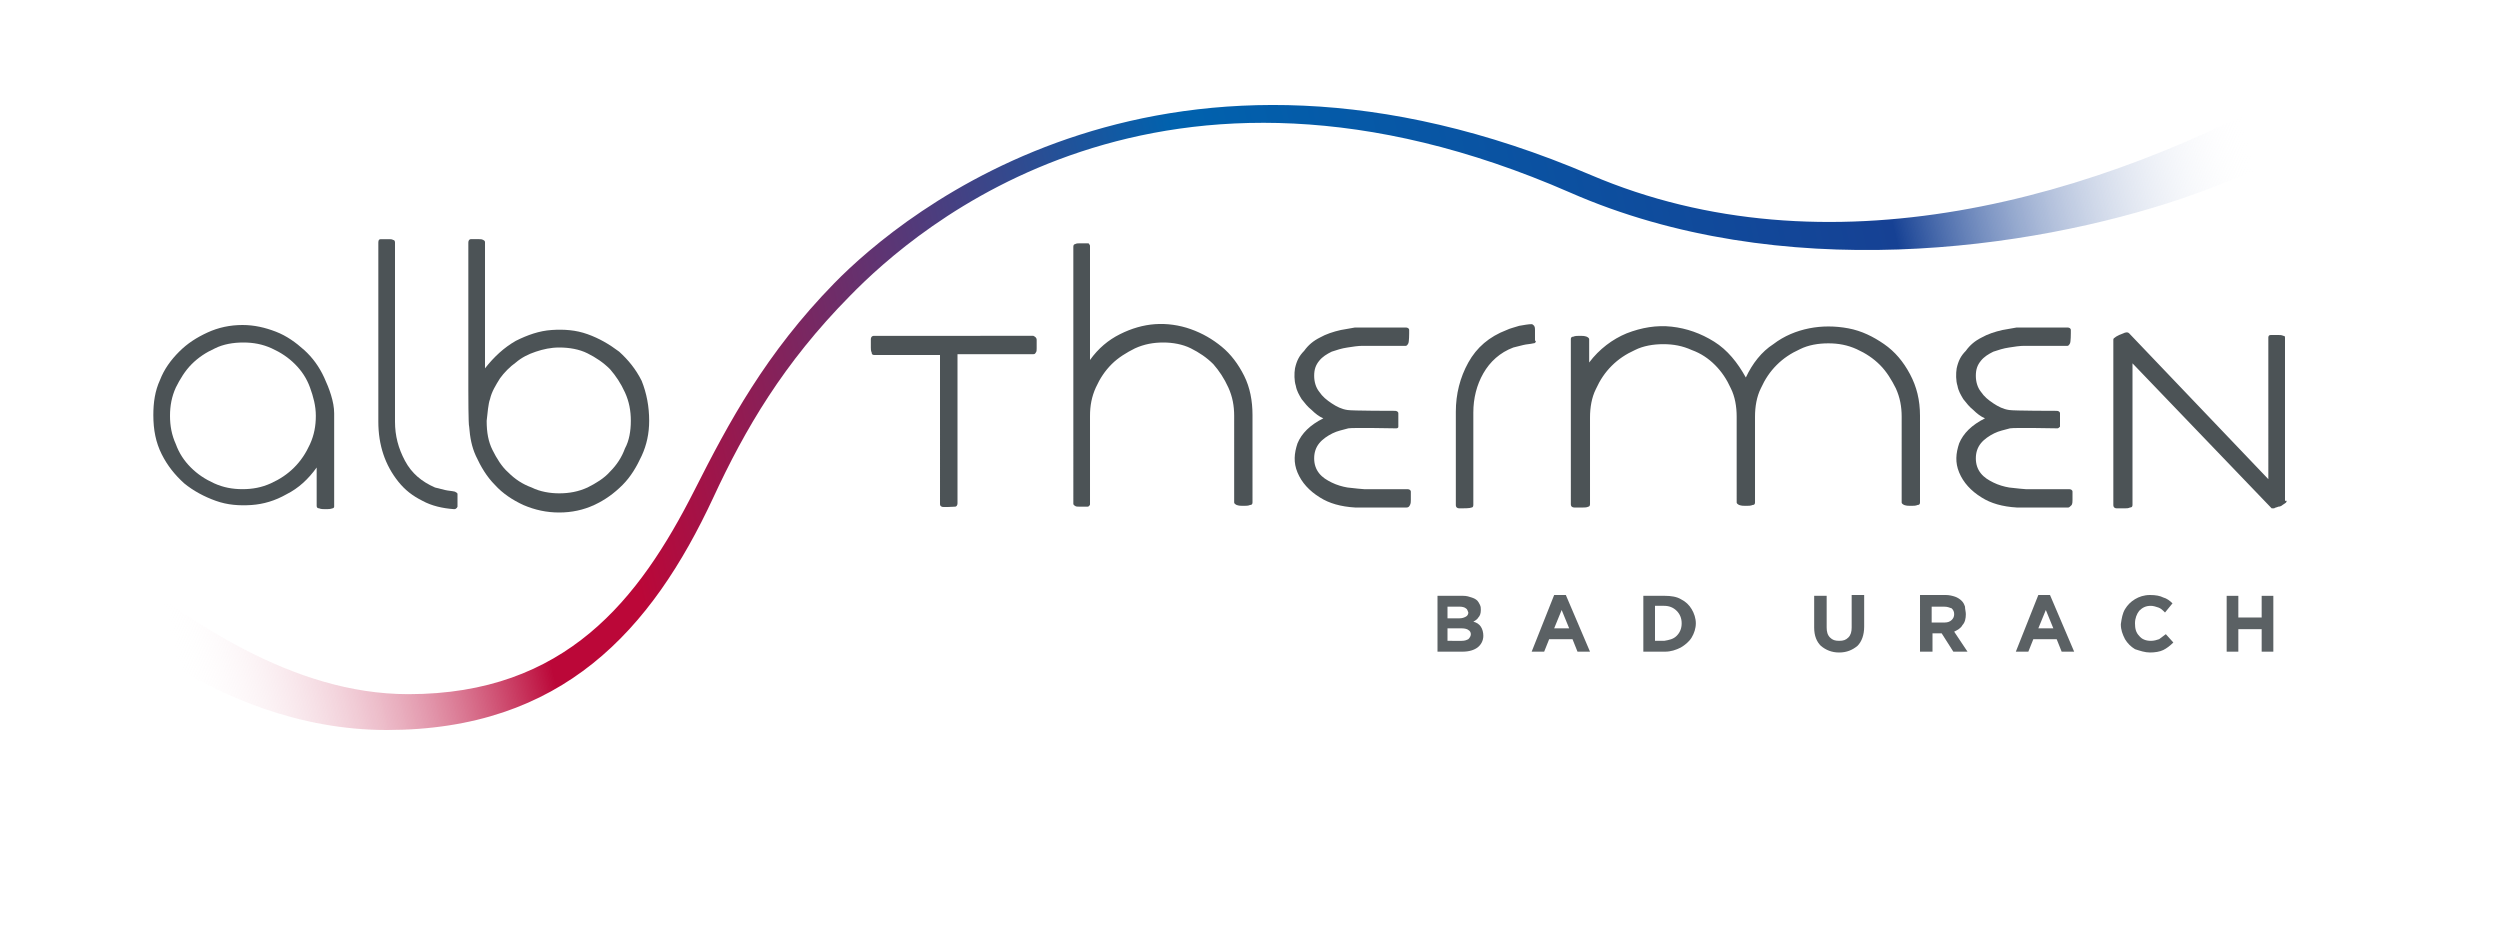 <?xml version="1.0" encoding="utf-8"?>
<!-- Generator: Adobe Illustrator 19.0.0, SVG Export Plug-In . SVG Version: 6.00 Build 0)  -->
<svg version="1.1" id="Vordergrund" xmlns="http://www.w3.org/2000/svg" xmlns:xlink="http://www.w3.org/1999/xlink" x="0px"
	 y="0px" viewBox="0 0 300 111.8" style="enable-background:new 0 0 300 111.8;" xml:space="preserve">
<style type="text/css">
	.st0{fill-rule:evenodd;clip-rule:evenodd;fill:#4C5356;}
	.st1{fill:#4C5356;}
	.st2{fill:url(#SVGID_1_);}
	.st3{fill-rule:evenodd;clip-rule:evenodd;fill:#5B6164;}
</style>
<g>
	<path class="st0" d="M40.1,60.8V49.6c0-1.4-0.6-3-1.2-4.3c-0.6-1.3-1.4-2.4-2.4-3.3c-1-0.9-2.1-1.7-3.4-2.2c-1.3-0.5-2.6-0.8-4-0.8
		c-1.5,0-2.9,0.3-4.2,0.9c-1.3,0.6-2.4,1.3-3.4,2.3c-1,1-1.8,2.1-2.3,3.4c-0.6,1.3-0.8,2.7-0.8,4.2c0,1.8,0.3,3.3,1,4.7
		c0.7,1.4,1.6,2.5,2.7,3.5c1.1,0.9,2.4,1.6,3.8,2.1c1.4,0.5,2.8,0.6,4.3,0.5c1.4-0.1,2.8-0.5,4.2-1.3c1.4-0.7,2.6-1.8,3.6-3.2v4.6
		c0,0.2,0.1,0.3,0.3,0.3c0.2,0.1,0.5,0.1,0.8,0.1s0.5,0,0.8-0.1C40,61,40.1,60.9,40.1,60.8z M37.9,49.9c0,1.2-0.2,2.3-0.7,3.4
		c-0.5,1.1-1.1,2-1.9,2.8c-0.8,0.8-1.7,1.4-2.8,1.9c-1.1,0.5-2.2,0.7-3.4,0.7c-1.2,0-2.3-0.2-3.4-0.7c-1.1-0.5-2-1.1-2.8-1.9
		c-0.8-0.8-1.4-1.7-1.8-2.8c-0.5-1.1-0.7-2.2-0.7-3.4c0-1.2,0.2-2.3,0.7-3.4c0.5-1,1.1-2,1.9-2.8c0.8-0.8,1.7-1.4,2.8-1.9
		c1-0.5,2.2-0.7,3.4-0.7c1.2,0,2.3,0.2,3.4,0.7c1.1,0.5,2,1.1,2.8,1.9c0.8,0.8,1.4,1.7,1.8,2.8C37.6,47.6,37.9,48.7,37.9,49.9z"/>
	<path class="st0" d="M54.9,60.8c0-0.1,0-0.2,0-0.4c0-0.2,0-0.4,0-0.6c0-0.2,0-0.4,0-0.5c0-0.2-0.2-0.2-0.3-0.3
		c-0.4-0.1-0.8-0.1-1.2-0.2c-0.4-0.1-0.8-0.2-1.2-0.3c-1.6-0.7-2.8-1.7-3.6-3.2c-0.8-1.5-1.2-3-1.2-4.7V29.1c0-0.2-0.1-0.3-0.2-0.3
		c-0.2-0.1-0.3-0.1-0.5-0.1c-0.2,0-0.4,0-0.6,0c-0.2,0-0.3,0-0.4,0c-0.2,0-0.3,0.1-0.3,0.4v21.5c0,1.4,0.2,2.7,0.6,3.9
		c0.4,1.2,1,2.3,1.8,3.3c0.8,1,1.7,1.7,2.9,2.3c1.1,0.6,2.4,0.9,3.8,1C54.8,61.1,54.9,60.8,54.9,60.8z"/>
	<path class="st1" d="M77.9,50.5c0,1.5-0.3,2.9-0.9,4.2c-0.6,1.3-1.3,2.5-2.3,3.5c-1,1-2.1,1.8-3.4,2.4c-1.3,0.6-2.7,0.9-4.2,0.9
		c-1.5,0-2.9-0.3-4.3-0.9c-1.3-0.6-2.5-1.4-3.4-2.4c-1-1-1.7-2.2-2.3-3.5c-0.5-1.1-0.7-2.2-0.8-3.5c-0.1-0.2-0.1-4.1-0.1-4.4l0-17.7
		c0-0.2,0.1-0.4,0.3-0.4l0.4,0l0.6,0c0.2,0,0.3,0,0.5,0.1c0.2,0.1,0.2,0.2,0.2,0.3l0,15.1c1.1-1.4,2.3-2.5,3.7-3.3
		c1.4-0.7,2.8-1.2,4.3-1.3c1.5-0.1,2.9,0,4.3,0.5c1.4,0.5,2.6,1.2,3.8,2.1c1.1,1,2,2.1,2.7,3.5C77.6,47.2,77.9,48.8,77.9,50.5z
		 M75.7,50.5c0-1.2-0.2-2.3-0.7-3.4c-0.5-1.1-1.1-2-1.8-2.8c-0.8-0.8-1.7-1.4-2.7-1.9c-1-0.5-2.2-0.7-3.4-0.7c-1,0-1.9,0.2-2.8,0.5
		c-0.9,0.3-1.7,0.7-2.4,1.3c-0.7,0.5-1.4,1.2-1.9,1.9c-0.5,0.8-1,1.6-1.2,2.5c-0.2,0.5-0.3,1.7-0.4,2.6c0,1.4,0.2,2.5,0.7,3.5
		c0.5,1,1.1,2,1.9,2.7c0.8,0.8,1.7,1.4,2.8,1.8c1,0.5,2.2,0.7,3.3,0.7c1.2,0,2.3-0.2,3.4-0.7c1-0.5,2-1.1,2.7-1.9
		c0.8-0.8,1.4-1.7,1.8-2.8C75.5,52.9,75.7,51.7,75.7,50.5z"/>
</g>
<path class="st1" d="M124.4,40.8c0,0.1,0,0.2,0,0.4c0,0.2,0,0.4,0,0.6c0,0.2,0,0.4-0.1,0.5c-0.1,0.2-0.2,0.2-0.3,0.2h-9.1v17.9
	c0,0.2-0.1,0.4-0.3,0.4c-0.1,0-1.5,0.1-1.6,0c-0.2-0.1-0.2-0.2-0.2-0.4V42.6h-7.9c-0.2,0-0.3-0.1-0.3-0.3c-0.1-0.2-0.1-0.4-0.1-0.6
	c0-0.2,0-0.4,0-0.6c0-0.2,0-0.3,0-0.4c0-0.2,0.1-0.4,0.4-0.4H124C124.2,40.4,124.4,40.5,124.4,40.8z M150.3,60.3
	c0,0.2-0.1,0.3-0.3,0.3c-0.2,0.1-0.5,0.1-0.8,0.1c-0.3,0-0.5,0-0.8-0.1c-0.2-0.1-0.3-0.2-0.3-0.3V49.9c0-1.2-0.2-2.3-0.7-3.4
	c-0.5-1.1-1.1-2-1.8-2.8c-0.8-0.8-1.7-1.4-2.7-1.9c-1-0.5-2.2-0.7-3.3-0.7c-1.2,0-2.3,0.2-3.4,0.7c-1,0.5-2,1.1-2.8,1.9
	c-0.8,0.8-1.4,1.7-1.9,2.8c-0.5,1.1-0.7,2.2-0.7,3.4v10.6c0,0.1,0,0.1-0.1,0.2c-0.1,0.1-0.1,0.1-0.2,0.1c-0.1,0-0.2,0-0.4,0
	c-0.2,0-0.4,0-0.6,0c-0.2,0-0.4,0-0.5-0.1c-0.2-0.1-0.2-0.2-0.2-0.3V29.6c0-0.2,0.1-0.3,0.2-0.3c0.2-0.1,0.3-0.1,0.5-0.1
	c0.2,0,0.4,0,0.6,0c0.2,0,0.3,0,0.4,0c0.1,0,0.2,0,0.2,0.1c0.1,0.1,0.1,0.2,0.1,0.2v13.7c1-1.4,2.2-2.4,3.6-3.1
	c1.4-0.7,2.8-1.1,4.2-1.2c1.4-0.1,2.9,0.1,4.3,0.6c1.4,0.5,2.6,1.2,3.7,2.1c1.1,0.9,2,2.1,2.7,3.5c0.7,1.4,1,3,1,4.7V60.3z
	 M184.3,40.9c0,0.2-0.1,0.3-0.3,0.3c-0.4,0.1-0.8,0.1-1.2,0.2c-0.4,0.1-0.8,0.2-1.2,0.3c-1.6,0.6-2.8,1.7-3.6,3.1
	c-0.8,1.4-1.2,3-1.2,4.7v11.1c0,0.2-0.1,0.3-0.2,0.3c-0.2,0.1-0.9,0.1-1.1,0.1c-0.2,0-0.3,0-0.4,0c-0.2,0-0.4-0.1-0.4-0.4
	c0-1.9,0-3.7,0-5.6c0-1.8,0-3.7,0-5.6c0-2.1,0.5-4.1,1.5-5.9c1-1.8,2.5-3.1,4.6-3.9c0.4-0.2,0.9-0.3,1.5-0.5
	c0.6-0.1,1.1-0.2,1.5-0.2c0.1,0,0.2,0.1,0.3,0.2c0.1,0.2,0.1,0.3,0.1,0.5s0,0.4,0,0.6V40.9z M230.4,60.3c0,0.2-0.1,0.3-0.3,0.3
	c-0.2,0.1-0.5,0.1-0.8,0.1c-0.3,0-0.5,0-0.8-0.1c-0.2-0.1-0.3-0.2-0.3-0.3V50c0-1.2-0.2-2.3-0.7-3.4c-0.5-1-1.1-2-1.9-2.8
	c-0.8-0.8-1.7-1.4-2.8-1.9c-1.1-0.5-2.2-0.7-3.4-0.7c-1.2,0-2.4,0.2-3.4,0.7c-1.1,0.5-2,1.1-2.8,1.9c-0.8,0.8-1.4,1.7-1.9,2.8
	c-0.5,1-0.7,2.2-0.7,3.4v0.2v10.1c0,0.2-0.1,0.3-0.3,0.3c-0.2,0.1-0.5,0.1-0.8,0.1c-0.3,0-0.5,0-0.8-0.1c-0.2-0.1-0.3-0.2-0.3-0.3
	V50c0-1.2-0.2-2.4-0.7-3.4c-0.5-1.1-1.1-2-1.9-2.8c-0.8-0.8-1.7-1.4-2.8-1.8c-1.1-0.5-2.2-0.7-3.4-0.7c-1.2,0-2.4,0.2-3.4,0.7
	c-1.1,0.5-2,1.1-2.8,1.9c-0.8,0.8-1.4,1.7-1.9,2.8c-0.5,1-0.7,2.2-0.7,3.4v10.4c0,0.2-0.1,0.3-0.2,0.3c-0.2,0.1-0.4,0.1-0.6,0.1
	c-0.2,0-0.4,0-0.6,0c-0.2,0-0.4,0-0.5,0c-0.2,0-0.4-0.1-0.4-0.4V40.7c0-0.2,0.1-0.3,0.3-0.3c0.2-0.1,0.5-0.1,0.8-0.1
	c0.3,0,0.5,0,0.8,0.1c0.2,0.1,0.3,0.2,0.3,0.3v2.8c1.2-1.6,2.8-2.8,4.5-3.5c1.8-0.7,3.6-1,5.4-0.8c1.8,0.2,3.5,0.8,5.1,1.8
	c1.6,1,2.8,2.5,3.8,4.3c0.8-1.7,1.9-3.1,3.3-4c1.3-1,2.8-1.6,4.3-1.9c1.5-0.3,3.1-0.3,4.7,0c1.6,0.3,3,1,4.3,1.9
	c1.3,0.9,2.3,2.1,3.1,3.6c0.8,1.5,1.2,3.1,1.2,5V60.3z M274.4,60.1c0,0.2-0.2,0.3-0.2,0.3l-0.3,0.2c-0.1,0.1-0.3,0.2-0.5,0.2
	c-0.2,0.1-0.4,0.1-0.5,0.2c-0.2,0-0.3,0-0.3,0l-16.7-17.4l0,17c0,0.2-0.1,0.3-0.3,0.3c-0.2,0.1-0.4,0.1-0.6,0.1c-0.2,0-0.4,0-0.6,0
	c-0.2,0-0.3,0-0.4,0c-0.2,0-0.4-0.1-0.4-0.4l0-19.8c0-0.1,0-0.2,0.2-0.3c0.1-0.1,0.3-0.2,0.5-0.3l0.5-0.2c0.2-0.1,0.5-0.2,0.7,0
	l16.7,17.5V40.5c0-0.2,0.1-0.3,0.3-0.3l0.3,0c0.2,0,0.4,0,0.6,0c0.2,0,0.4,0,0.6,0.1c0.2,0,0.2,0.1,0.2,0.3V60.1z M168.8,60.9h-5.3
	h-0.9c-1.7-0.1-3.1-0.5-4.2-1.2c-1.3-0.8-2.2-1.8-2.7-3c-0.5-1.2-0.4-2.3,0-3.5c0.5-1.2,1.5-2.2,3.1-3c-0.5-0.2-1-0.6-1.4-1
	c-0.5-0.4-0.8-0.8-1.2-1.3c-0.3-0.5-0.6-1-0.7-1.6c-0.2-0.6-0.2-1.5-0.1-2.1c0.2-0.9,0.5-1.5,1.1-2.1c0.5-0.7,1.1-1.2,1.9-1.6
	c0.7-0.4,1.6-0.7,2.5-0.9c0.6-0.1,1.1-0.2,1.7-0.3h1c-0.4,0-0.7,0-1,0c0.3,0,0.6,0,0.9,0l5.2,0c0.2,0,0.4,0.1,0.4,0.3l0,0.4
	c0,0,0,1-0.1,1.2c-0.1,0.2-0.2,0.3-0.3,0.3l-5.2,0c-0.5,0-1.2,0.1-1.8,0.2c-0.7,0.1-1.3,0.3-1.9,0.5c-0.6,0.3-1.1,0.6-1.5,1.1
	c-0.4,0.5-0.6,1-0.6,1.8c0,0.7,0.2,1.4,0.6,1.9c0.4,0.6,0.9,1,1.5,1.4c0.6,0.4,1.2,0.7,1.9,0.8c0.5,0.1,5.7,0.1,5.7,0.1
	c0.2,0,0.4,0.1,0.4,0.3l0,0.4c0,0,0,1,0,1.2s-0.2,0.2-0.3,0.2c0,0-5.2-0.1-5.7,0c-0.7,0.2-1.3,0.3-1.9,0.6c-0.6,0.3-1.2,0.7-1.6,1.2
	c-0.4,0.5-0.6,1.1-0.6,1.8c0,0.7,0.2,1.3,0.6,1.8c0.4,0.5,0.9,0.8,1.5,1.1c0.6,0.3,1.3,0.5,1.9,0.6c0.7,0.1,2,0.2,2,0.2h5.2
	c0.2,0,0.4,0.1,0.4,0.3l0,0.4l0,0.6c0,0.2,0,0.4-0.1,0.6C169.1,60.8,169,60.9,168.8,60.9z"/>
<linearGradient id="SVGID_1_" gradientUnits="userSpaceOnUse" x1="274.657" y1="9.355" x2="18.202" y2="68.562">
	<stop  offset="0" style="stop-color:#FFFFFF;stop-opacity:0"/>
	<stop  offset="2.343750e-002" style="stop-color:#FFFFFF;stop-opacity:0"/>
	<stop  offset="0.191" style="stop-color:#164194"/>
	<stop  offset="0.5" style="stop-color:#0062AE"/>
	<stop  offset="0.785" style="stop-color:#BB0738"/>
	<stop  offset="0.832" style="stop-color:#BB0738"/>
	<stop  offset="1" style="stop-color:#FFFFFF;stop-opacity:0"/>
</linearGradient>
<path class="st2" d="M9.6,71.1c0.1,0.2,15.5,16.5,36.8,16.5c21.1,0,31.8-12,39.2-27.9c3.8-8.2,8.4-16.1,16.4-24.2
	c7.9-8.1,37.2-33.9,86.4-12.4c25.3,11.1,55.2,6.9,73.5,0.7c18.7-6.4,28.4-15.2,27.7-14.7l-3.8-4.9c0,0-2.9,2.2-8.1,5.1
	c-26.2,15-58.7,23.7-86.8,11.7c-50.8-21.7-82.5,4.5-90.8,13c-8.2,8.4-12.6,16.6-16.8,24.9c-6.6,13-15.4,24.4-34.3,24.4
	c-13.9,0-26.4-8.8-36-16.3C12.1,67.4,9.6,71.1,9.6,71.1z"/>
<path class="st3" d="M172.3,78.2h3.2c0.8,0,1.4-0.2,1.8-0.5c0.4-0.3,0.7-0.8,0.7-1.4v0c0-0.4-0.1-0.8-0.3-1.1
	c-0.2-0.3-0.5-0.5-0.9-0.6c0.2-0.1,0.5-0.3,0.6-0.5c0.2-0.2,0.3-0.5,0.3-0.9v0c0-0.2,0-0.4-0.1-0.6c-0.1-0.2-0.2-0.4-0.3-0.5
	c-0.2-0.2-0.4-0.3-0.7-0.4c-0.3-0.1-0.6-0.2-1-0.2h-3.1V78.2z M173.7,74.2v-1.4h1.5c0.3,0,0.6,0.1,0.7,0.2c0.2,0.1,0.2,0.3,0.3,0.5
	v0c0,0.2-0.1,0.4-0.3,0.5c-0.2,0.1-0.4,0.2-0.8,0.2H173.7z M173.7,76.9v-1.5h1.7c0.4,0,0.7,0.1,0.8,0.2c0.2,0.1,0.3,0.3,0.3,0.5v0
	c0,0.2-0.1,0.4-0.3,0.6c-0.2,0.1-0.4,0.2-0.8,0.2H173.7z"/>
<path class="st3" d="M183.8,78.2h1.5l0.6-1.5h2.8l0.6,1.5h1.5l-2.9-6.8h-1.4L183.8,78.2z M186.5,75.4l0.9-2.2l0.9,2.2H186.5z"/>
<path class="st3" d="M197.2,78.2h2.6c0.7,0,1.3-0.2,1.9-0.5c0.5-0.3,1-0.7,1.3-1.2c0.3-0.5,0.5-1.1,0.5-1.7v0c0-0.6-0.2-1.2-0.5-1.7
	c-0.3-0.5-0.7-0.9-1.3-1.2c-0.5-0.3-1.2-0.4-1.9-0.4h-2.6V78.2z M198.6,76.8v-4.1h1.1c0.6,0,1.1,0.2,1.5,0.6
	c0.4,0.4,0.6,0.9,0.6,1.5v0c0,0.6-0.2,1.1-0.6,1.5c-0.4,0.4-0.9,0.5-1.5,0.6H198.6z"/>
<path class="st3" d="M220.7,78.3c0.9,0,1.6-0.3,2.2-0.8c0.5-0.5,0.8-1.3,0.8-2.3v-3.8h-1.5v3.9c0,0.5-0.1,0.9-0.4,1.2
	c-0.3,0.3-0.6,0.4-1.1,0.4c-0.5,0-0.8-0.1-1.1-0.4c-0.3-0.3-0.4-0.7-0.4-1.2v-3.8h-1.5v3.8c0,1,0.3,1.7,0.8,2.2
	C219.1,78,219.8,78.3,220.7,78.3z"/>
<path class="st3" d="M230.4,78.2h1.5V76h1.1h0l1.4,2.2h1.7l-1.6-2.4c0.4-0.2,0.8-0.4,1-0.8c0.3-0.3,0.4-0.8,0.4-1.3v0
	c0-0.3-0.1-0.6-0.1-0.9c-0.1-0.3-0.2-0.5-0.4-0.7c-0.2-0.2-0.5-0.4-0.8-0.5c-0.3-0.1-0.7-0.2-1.1-0.2h-3.1V78.2z M231.8,74.7v-1.9
	h1.5c0.4,0,0.6,0.1,0.9,0.2c0.2,0.2,0.3,0.4,0.3,0.7v0c0,0.3-0.1,0.5-0.3,0.7c-0.2,0.2-0.5,0.3-0.8,0.3H231.8z"/>
<path class="st3" d="M241.9,78.2h1.5l0.6-1.5h2.8l0.6,1.5h1.5l-2.9-6.8h-1.4L241.9,78.2z M244.6,75.4l0.9-2.2l0.9,2.2H244.6z"/>
<path class="st3" d="M258,78.3c0.6,0,1.2-0.1,1.6-0.3c0.4-0.2,0.8-0.5,1.2-0.9l-0.9-1c-0.3,0.2-0.5,0.4-0.8,0.6
	c-0.3,0.1-0.6,0.2-1,0.2c-0.6,0-1.1-0.2-1.4-0.6c-0.4-0.4-0.5-0.9-0.5-1.5v0c0-0.6,0.2-1.1,0.5-1.5c0.4-0.4,0.8-0.6,1.4-0.6
	c0.3,0,0.6,0.1,0.9,0.2c0.3,0.1,0.5,0.3,0.8,0.6l0.9-1.1c-0.3-0.3-0.7-0.6-1.1-0.7c-0.4-0.2-0.9-0.3-1.6-0.3c-0.7,0-1.3,0.2-1.8,0.5
	c-0.5,0.3-0.9,0.7-1.2,1.2c-0.3,0.5-0.4,1.1-0.5,1.8v0c0,0.7,0.2,1.2,0.5,1.8c0.3,0.5,0.7,0.9,1.2,1.2
	C256.8,78.1,257.4,78.3,258,78.3z"/>
<polygon class="st3" points="267.2,78.2 268.6,78.2 268.6,75.5 271.4,75.5 271.4,78.2 272.8,78.2 272.8,71.5 271.4,71.5 271.4,74.1 
	268.6,74.1 268.6,71.5 267.2,71.5 "/>
<path class="st1" d="M248.2,60.9h-5.3H242c-1.7-0.1-3.1-0.5-4.2-1.2c-1.3-0.8-2.2-1.8-2.7-3c-0.5-1.2-0.4-2.3,0-3.5
	c0.5-1.2,1.5-2.2,3.1-3c-0.5-0.2-1-0.6-1.4-1c-0.5-0.4-0.8-0.8-1.2-1.3c-0.3-0.5-0.6-1-0.7-1.6c-0.2-0.6-0.2-1.5-0.1-2.1
	c0.2-0.9,0.5-1.5,1.1-2.1c0.5-0.7,1.1-1.2,1.9-1.6c0.7-0.4,1.6-0.7,2.5-0.9c0.6-0.1,1.1-0.2,1.7-0.3h1c-0.4,0-0.7,0-1,0
	c0.3,0,0.6,0,0.9,0l5.2,0c0.2,0,0.4,0.1,0.4,0.3l0,0.4c0,0,0,1-0.1,1.2c-0.1,0.2-0.2,0.3-0.3,0.3l-5.2,0c-0.5,0-1.2,0.1-1.8,0.2
	c-0.7,0.1-1.3,0.3-1.9,0.5c-0.6,0.3-1.1,0.6-1.5,1.1c-0.4,0.5-0.6,1-0.6,1.8c0,0.7,0.2,1.4,0.6,1.9c0.4,0.6,0.9,1,1.5,1.4
	c0.6,0.4,1.2,0.7,1.9,0.8c0.5,0.1,5.7,0.1,5.7,0.1c0.2,0,0.4,0.1,0.4,0.3l0,0.4c0,0,0,1,0,1.2c-0.1,0.1-0.2,0.2-0.3,0.2
	c0,0-5.2-0.1-5.7,0c-0.7,0.2-1.3,0.3-1.9,0.6c-0.6,0.3-1.2,0.7-1.6,1.2c-0.4,0.5-0.6,1.1-0.6,1.8c0,0.7,0.2,1.3,0.6,1.8
	c0.4,0.5,0.9,0.8,1.5,1.1c0.6,0.3,1.3,0.5,1.9,0.6c0.7,0.1,2,0.2,2,0.2h5.2c0.2,0,0.4,0.1,0.4,0.3l0,0.4l0,0.6c0,0.2,0,0.4-0.1,0.6
	C248.4,60.8,248.3,60.9,248.2,60.9z"/>
</svg>
